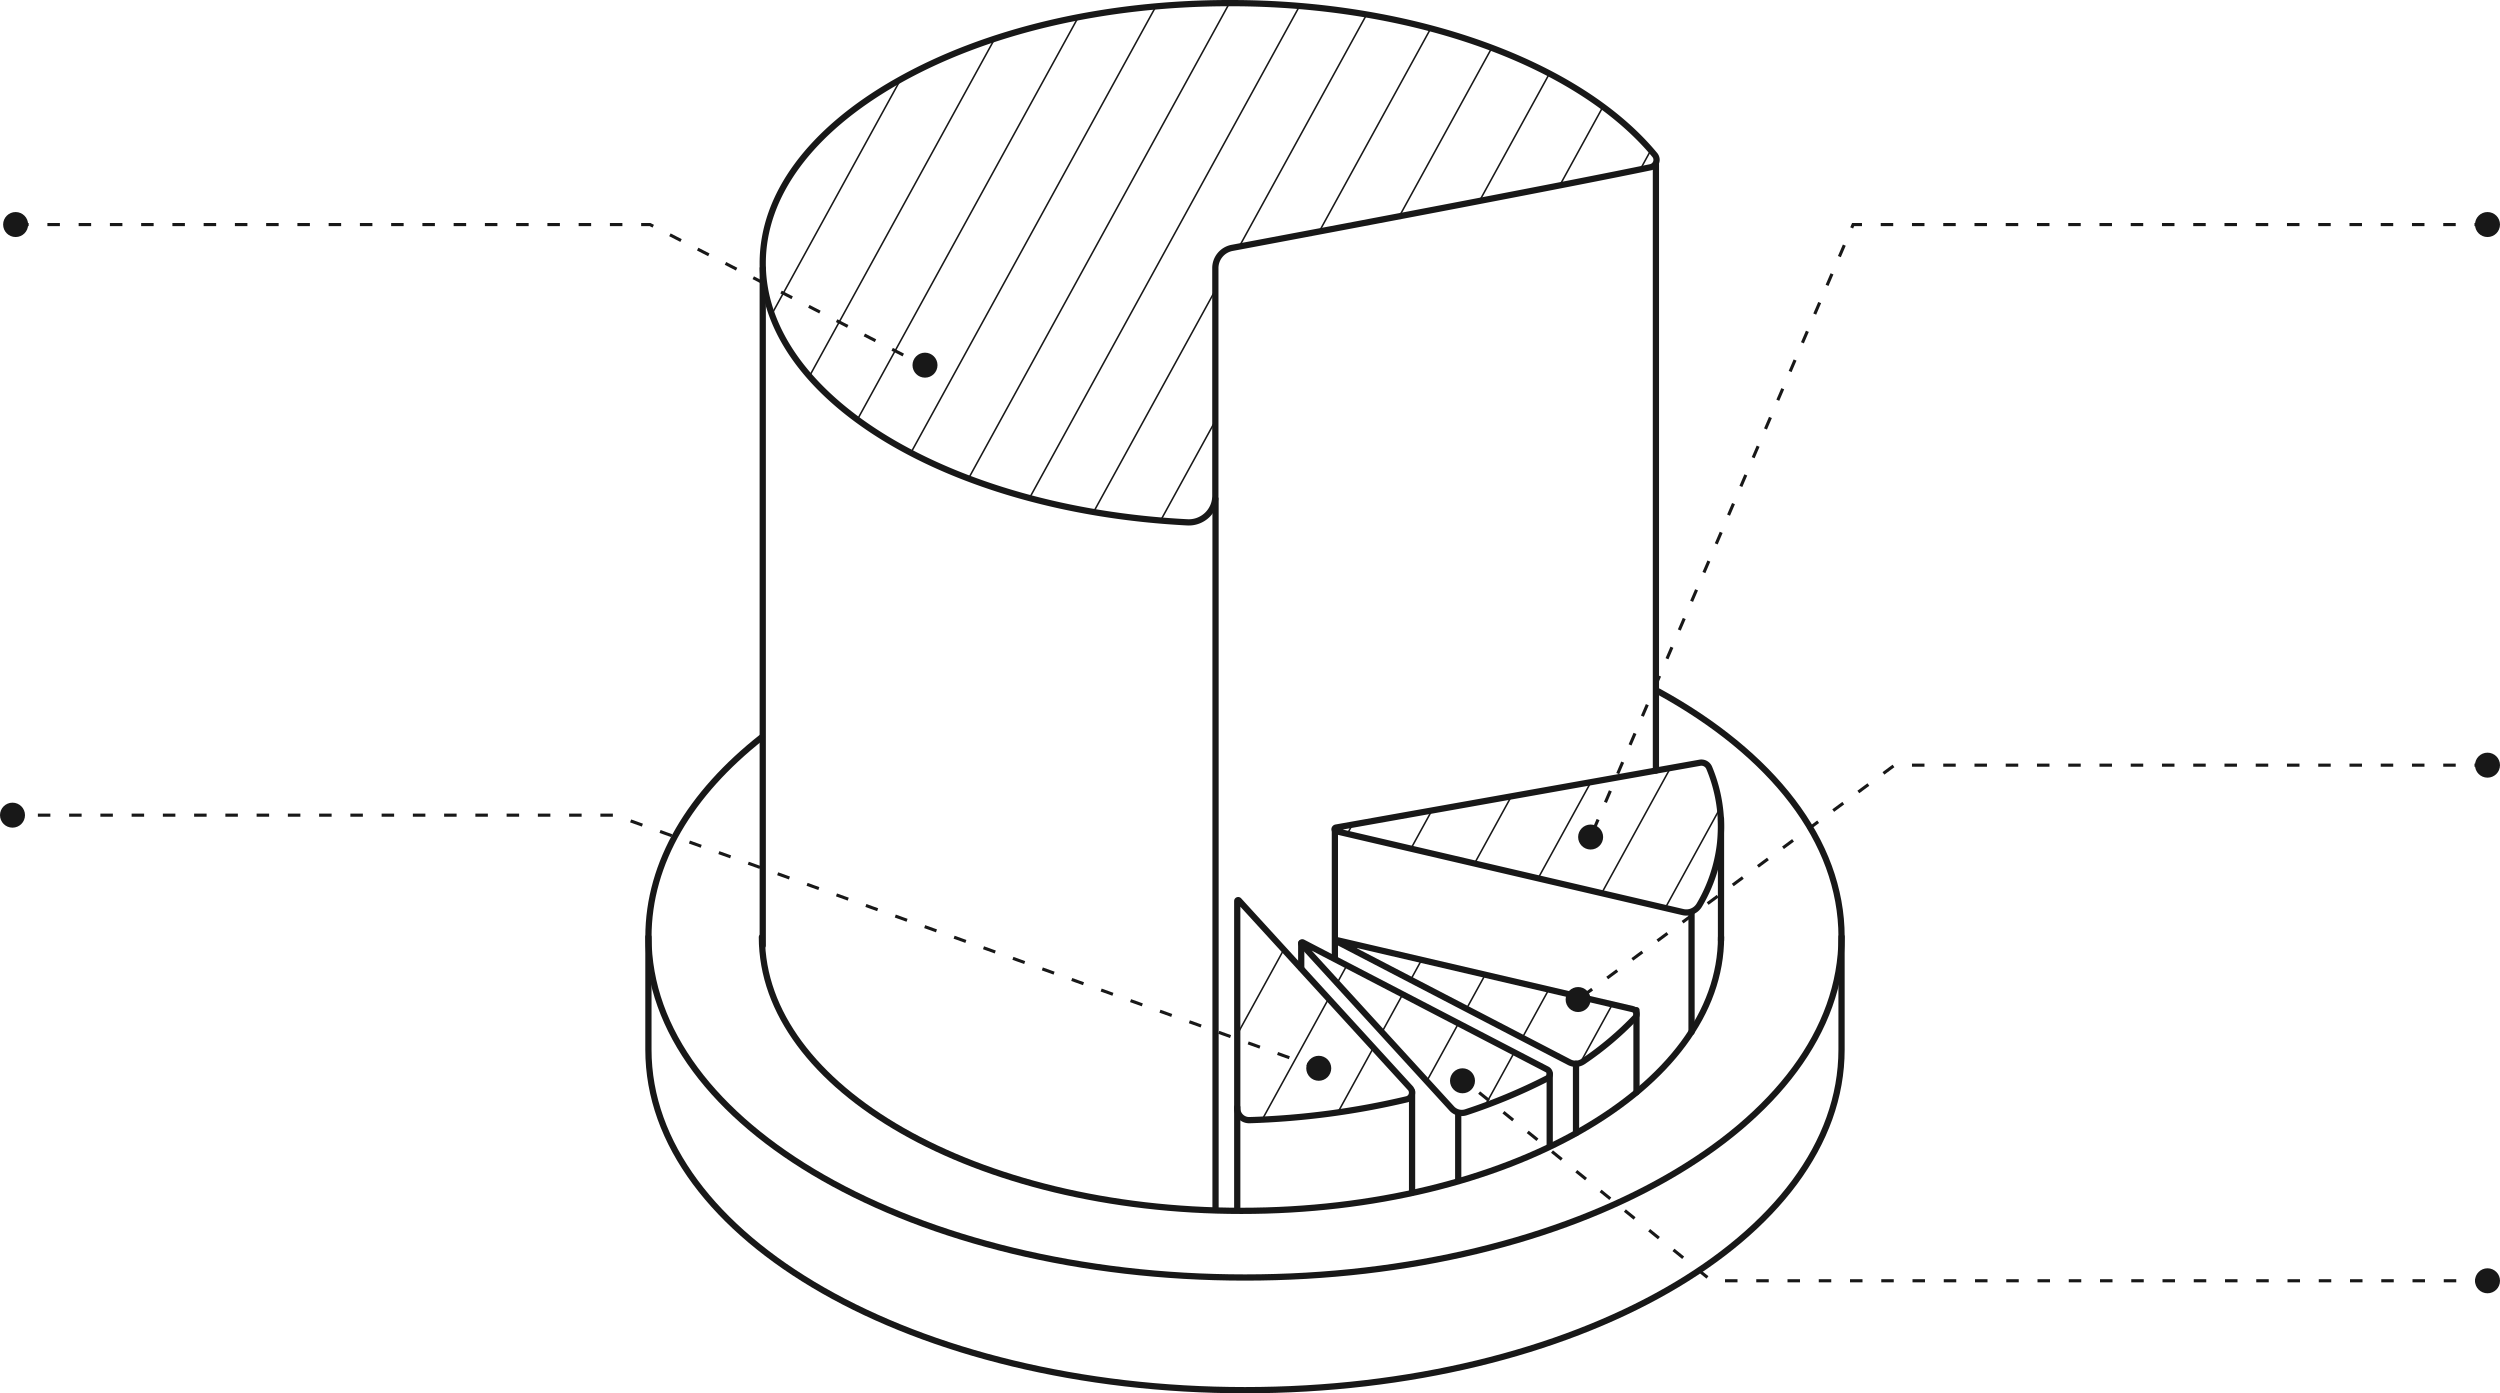 <?xml version="1.0" encoding="UTF-8"?>
<svg xmlns="http://www.w3.org/2000/svg" xmlns:xlink="http://www.w3.org/1999/xlink" width="800" height="445.853" viewBox="0 0 800 445.853">
  <defs>
    <clipPath id="clip-path">
      <path id="msk" d="M686.383,169.157c-24.317-29.41-77.054-48.606-135.885-48.606-40.412,0-78.333,8.932-106.778,25.15-27.6,15.739-42.807,36.371-42.807,58.1,0,43.124,59.934,79.008,135.872,82.9a8.5,8.5,0,0,0,8.965-8.467v-72.87a6.593,6.593,0,0,1,5.411-6.5c45.035-8.438,109.413-20.7,133.84-25.789A2.425,2.425,0,0,0,686.383,169.157Zm17.391,196.069a2.713,2.713,0,0,0-2.978-1.594l-116.432,20.74a.586.586,0,0,0-.03,1.148l111.021,25.9a4.828,4.828,0,0,0,5.29-2.272,49.718,49.718,0,0,0,6.928-24.9A48.741,48.741,0,0,0,703.774,365.226ZM553.279,407.694a.3.3,0,0,0-.522.2v66.286A3.806,3.806,0,0,0,556.669,478a251.613,251.613,0,0,0,50.374-6.675,2.186,2.186,0,0,0,1.084-3.6Zm125.987,34.772-94.241-21.983a.233.233,0,0,0-.161.434l74.161,38.545a4.324,4.324,0,0,0,4.426-.246,101.5,101.5,0,0,0,16.63-14.007A1.649,1.649,0,0,0,679.266,442.467ZM651.89,461.759l-78.169-40.626a.333.333,0,0,0-.4.52l48.08,52.619a4.335,4.335,0,0,0,4.548,1.206,180.872,180.872,0,0,0,25.95-10.806A1.642,1.642,0,0,0,651.89,461.759Z" transform="translate(-400.913 -120.551)" fill="#181818" stroke="#181818" stroke-linecap="round" stroke-linejoin="round" stroke-width="0.5"></path>
    </clipPath>
  </defs>
  <g id="Groupe_9921" data-name="Groupe 9921" transform="translate(-560 -3752.147)">
    <g id="Graph_01" data-name="Graph 01" transform="translate(416.968 2355.415)">
      <g id="Lines" transform="translate(387.105 1397.732)" clip-path="url(#clip-path)">
        <g id="Lines-2" data-name="Lines" transform="translate(-226.9 -134.313)">
          <line id="Ligne_149705" data-name="Ligne 149705" y1="359.768" x2="197.476" transform="translate(560.011 359.768)" fill="none" stroke="#181818" stroke-linecap="round" stroke-miterlimit="10" stroke-width="0.5"></line>
          <line id="Ligne_149706" data-name="Ligne 149706" y1="359.768" x2="197.476" transform="translate(537.058 359.768)" fill="none" stroke="#181818" stroke-linecap="round" stroke-miterlimit="10" stroke-width="0.5"></line>
          <line id="Ligne_149707" data-name="Ligne 149707" y1="359.768" x2="197.476" transform="translate(514.105 359.768)" fill="none" stroke="#181818" stroke-linecap="round" stroke-miterlimit="10" stroke-width="0.5"></line>
          <line id="Ligne_149708" data-name="Ligne 149708" y1="359.768" x2="197.476" transform="translate(491.152 359.768)" fill="none" stroke="#181818" stroke-linecap="round" stroke-miterlimit="10" stroke-width="0.5"></line>
          <line id="Ligne_149709" data-name="Ligne 149709" y1="359.768" x2="197.476" transform="translate(468.195 359.768)" fill="none" stroke="#181818" stroke-linecap="round" stroke-miterlimit="10" stroke-width="0.5"></line>
          <line id="Ligne_149710" data-name="Ligne 149710" y1="359.768" x2="197.476" transform="translate(445.241 359.768)" fill="none" stroke="#181818" stroke-linecap="round" stroke-miterlimit="10" stroke-width="0.5"></line>
          <line id="Ligne_149711" data-name="Ligne 149711" y1="359.768" x2="197.476" transform="translate(422.288 359.768)" fill="none" stroke="#181818" stroke-linecap="round" stroke-miterlimit="10" stroke-width="0.5"></line>
          <line id="Ligne_149712" data-name="Ligne 149712" y1="359.768" x2="197.476" transform="translate(399.335 359.768)" fill="none" stroke="#181818" stroke-linecap="round" stroke-miterlimit="10" stroke-width="0.5"></line>
          <line id="Ligne_149713" data-name="Ligne 149713" y1="359.768" x2="197.476" transform="translate(376.378 359.768)" fill="none" stroke="#181818" stroke-linecap="round" stroke-miterlimit="10" stroke-width="0.5"></line>
          <line id="Ligne_149714" data-name="Ligne 149714" y1="359.768" x2="197.476" transform="translate(353.425 359.768)" fill="none" stroke="#181818" stroke-linecap="round" stroke-miterlimit="10" stroke-width="0.5"></line>
          <line id="Ligne_149715" data-name="Ligne 149715" y1="359.768" x2="197.476" transform="translate(330.472 359.768)" fill="none" stroke="#181818" stroke-linecap="round" stroke-miterlimit="10" stroke-width="0.5"></line>
          <line id="Ligne_149716" data-name="Ligne 149716" y1="359.768" x2="197.476" transform="translate(307.518 359.768)" fill="none" stroke="#181818" stroke-linecap="round" stroke-miterlimit="10" stroke-width="0.5"></line>
          <line id="Ligne_149717" data-name="Ligne 149717" y1="359.768" x2="197.476" transform="translate(284.561 359.768)" fill="none" stroke="#181818" stroke-linecap="round" stroke-miterlimit="10" stroke-width="0.5"></line>
          <line id="Ligne_149718" data-name="Ligne 149718" y1="359.768" x2="197.476" transform="translate(261.608 359.768)" fill="none" stroke="#181818" stroke-linecap="round" stroke-miterlimit="10" stroke-width="0.5"></line>
          <line id="Ligne_149719" data-name="Ligne 149719" y1="359.768" x2="197.476" transform="translate(238.655 359.768)" fill="none" stroke="#181818" stroke-linecap="round" stroke-miterlimit="10" stroke-width="0.5"></line>
          <line id="Ligne_149720" data-name="Ligne 149720" y1="359.768" x2="197.476" transform="translate(215.702 359.768)" fill="none" stroke="#181818" stroke-linecap="round" stroke-miterlimit="10" stroke-width="0.5"></line>
          <line id="Ligne_149721" data-name="Ligne 149721" y1="359.768" x2="197.476" transform="translate(192.744 359.768)" fill="none" stroke="#181818" stroke-linecap="round" stroke-miterlimit="10" stroke-width="0.5"></line>
          <line id="Ligne_149722" data-name="Ligne 149722" y1="359.768" x2="197.476" transform="translate(169.791 359.768)" fill="none" stroke="#181818" stroke-linecap="round" stroke-miterlimit="10" stroke-width="0.5"></line>
          <line id="Ligne_149723" data-name="Ligne 149723" y1="359.768" x2="197.476" transform="translate(146.838 359.768)" fill="none" stroke="#181818" stroke-linecap="round" stroke-miterlimit="10" stroke-width="0.5"></line>
          <line id="Ligne_149724" data-name="Ligne 149724" y1="359.768" x2="197.476" transform="translate(123.885 359.768)" fill="none" stroke="#181818" stroke-linecap="round" stroke-miterlimit="10" stroke-width="0.5"></line>
          <line id="Ligne_149725" data-name="Ligne 149725" y1="359.768" x2="197.476" transform="translate(100.932 359.768)" fill="none" stroke="#181818" stroke-linecap="round" stroke-miterlimit="10" stroke-width="0.5"></line>
          <line id="Ligne_149726" data-name="Ligne 149726" y1="359.768" x2="197.476" transform="translate(77.974 359.768)" fill="none" stroke="#181818" stroke-linecap="round" stroke-miterlimit="10" stroke-width="0.5"></line>
          <line id="Ligne_149727" data-name="Ligne 149727" y1="359.768" x2="197.476" transform="translate(55.021 359.768)" fill="none" stroke="#181818" stroke-linecap="round" stroke-miterlimit="10" stroke-width="0.5"></line>
          <line id="Ligne_149728" data-name="Ligne 149728" y1="359.768" x2="197.476" transform="translate(32.068 359.768)" fill="none" stroke="#181818" stroke-linecap="round" stroke-miterlimit="10" stroke-width="0.5"></line>
          <line id="Ligne_149729" data-name="Ligne 149729" y1="359.768" x2="197.476" transform="translate(9.115 359.768)" fill="none" stroke="#181818" stroke-linecap="round" stroke-miterlimit="10" stroke-width="0.5"></line>
          <line id="Ligne_149730" data-name="Ligne 149730" y1="359.768" x2="197.476" transform="translate(550.901 0)" fill="none" stroke="#181818" stroke-linecap="round" stroke-miterlimit="10" stroke-width="0.5"></line>
          <line id="Ligne_149731" data-name="Ligne 149731" y1="359.768" x2="197.476" transform="translate(527.943 0)" fill="none" stroke="#181818" stroke-linecap="round" stroke-miterlimit="10" stroke-width="0.5"></line>
          <line id="Ligne_149732" data-name="Ligne 149732" y1="359.768" x2="197.476" transform="translate(504.99 0)" fill="none" stroke="#181818" stroke-linecap="round" stroke-miterlimit="10" stroke-width="0.5"></line>
          <line id="Ligne_149733" data-name="Ligne 149733" y1="359.768" x2="197.476" transform="translate(482.037 0)" fill="none" stroke="#181818" stroke-linecap="round" stroke-miterlimit="10" stroke-width="0.5"></line>
          <line id="Ligne_149734" data-name="Ligne 149734" y1="359.768" x2="197.476" transform="translate(459.084 0)" fill="none" stroke="#181818" stroke-linecap="round" stroke-miterlimit="10" stroke-width="0.5"></line>
          <line id="Ligne_149735" data-name="Ligne 149735" y1="359.768" x2="197.476" transform="translate(436.131 0)" fill="none" stroke="#181818" stroke-linecap="round" stroke-miterlimit="10" stroke-width="0.5"></line>
          <line id="Ligne_149736" data-name="Ligne 149736" y1="359.768" x2="197.476" transform="translate(413.173 0)" fill="none" stroke="#181818" stroke-linecap="round" stroke-miterlimit="10" stroke-width="0.5"></line>
          <line id="Ligne_149737" data-name="Ligne 149737" y1="359.768" x2="197.476" transform="translate(390.22 0)" fill="none" stroke="#181818" stroke-linecap="round" stroke-miterlimit="10" stroke-width="0.5"></line>
          <line id="Ligne_149738" data-name="Ligne 149738" y1="359.768" x2="197.476" transform="translate(367.267 0)" fill="none" stroke="#181818" stroke-linecap="round" stroke-miterlimit="10" stroke-width="0.5"></line>
          <line id="Ligne_149739" data-name="Ligne 149739" y1="359.768" x2="197.476" transform="translate(344.314 0)" fill="none" stroke="#181818" stroke-linecap="round" stroke-miterlimit="10" stroke-width="0.5"></line>
          <line id="Ligne_149740" data-name="Ligne 149740" y1="359.768" x2="197.476" transform="translate(321.357 0)" fill="none" stroke="#181818" stroke-linecap="round" stroke-miterlimit="10" stroke-width="0.5"></line>
          <line id="Ligne_149741" data-name="Ligne 149741" y1="359.768" x2="197.476" transform="translate(298.404 0)" fill="none" stroke="#181818" stroke-linecap="round" stroke-miterlimit="10" stroke-width="0.5"></line>
          <line id="Ligne_149742" data-name="Ligne 149742" y1="359.768" x2="197.476" transform="translate(275.45 0)" fill="none" stroke="#181818" stroke-linecap="round" stroke-miterlimit="10" stroke-width="0.5"></line>
          <line id="Ligne_149743" data-name="Ligne 149743" y1="359.768" x2="197.476" transform="translate(252.497 0)" fill="none" stroke="#181818" stroke-linecap="round" stroke-miterlimit="10" stroke-width="0.5"></line>
          <line id="Ligne_149744" data-name="Ligne 149744" y1="359.768" x2="197.476" transform="translate(229.54 0)" fill="none" stroke="#181818" stroke-linecap="round" stroke-miterlimit="10" stroke-width="0.5"></line>
          <line id="Ligne_149745" data-name="Ligne 149745" y1="359.768" x2="197.476" transform="translate(206.587 0)" fill="none" stroke="#181818" stroke-linecap="round" stroke-miterlimit="10" stroke-width="0.5"></line>
          <line id="Ligne_149746" data-name="Ligne 149746" y1="359.768" x2="197.476" transform="translate(183.634 0)" fill="none" stroke="#181818" stroke-linecap="round" stroke-miterlimit="10" stroke-width="0.5"></line>
          <line id="Ligne_149747" data-name="Ligne 149747" y1="359.768" x2="197.476" transform="translate(160.681 0)" fill="none" stroke="#181818" stroke-linecap="round" stroke-miterlimit="10" stroke-width="0.5"></line>
          <line id="Ligne_149748" data-name="Ligne 149748" y1="359.768" x2="197.476" transform="translate(137.723 0)" fill="none" stroke="#181818" stroke-linecap="round" stroke-miterlimit="10" stroke-width="0.5"></line>
          <line id="Ligne_149749" data-name="Ligne 149749" y1="359.768" x2="197.476" transform="translate(114.77 0)" fill="none" stroke="#181818" stroke-linecap="round" stroke-miterlimit="10" stroke-width="0.5"></line>
          <line id="Ligne_149750" data-name="Ligne 149750" y1="359.768" x2="197.476" transform="translate(91.817 0)" fill="none" stroke="#181818" stroke-linecap="round" stroke-miterlimit="10" stroke-width="0.5"></line>
          <line id="Ligne_149751" data-name="Ligne 149751" y1="359.768" x2="197.476" transform="translate(68.864 0)" fill="none" stroke="#181818" stroke-linecap="round" stroke-miterlimit="10" stroke-width="0.5"></line>
          <line id="Ligne_149752" data-name="Ligne 149752" y1="359.768" x2="197.476" transform="translate(45.911 0)" fill="none" stroke="#181818" stroke-linecap="round" stroke-miterlimit="10" stroke-width="0.5"></line>
          <line id="Ligne_149753" data-name="Ligne 149753" y1="359.768" x2="197.476" transform="translate(22.953 0)" fill="none" stroke="#181818" stroke-linecap="round" stroke-miterlimit="10" stroke-width="0.5"></line>
          <line id="Ligne_149754" data-name="Ligne 149754" y1="359.768" x2="197.476" transform="translate(0 0)" fill="none" stroke="#181818" stroke-linecap="round" stroke-miterlimit="10" stroke-width="0.5"></line>
        </g>
      </g>
      <g id="Groupe_9604" data-name="Groupe 9604" transform="translate(350.532 1397.732)">
        <path id="Tracé_27757" data-name="Tracé 27757" d="M686.383,169.157c-24.317-29.41-77.054-48.606-135.885-48.606-40.412,0-78.333,8.932-106.778,25.15-27.6,15.739-42.807,36.371-42.807,58.1,0,43.124,59.934,79.008,135.872,82.9a8.5,8.5,0,0,0,8.965-8.467v-72.87a6.593,6.593,0,0,1,5.411-6.5c45.035-8.438,109.413-20.7,133.84-25.789A2.425,2.425,0,0,0,686.383,169.157Zm17.391,196.069a2.713,2.713,0,0,0-2.978-1.594l-116.432,20.74a.586.586,0,0,0-.03,1.148l111.021,25.9a4.828,4.828,0,0,0,5.29-2.272,49.718,49.718,0,0,0,6.928-24.9A48.741,48.741,0,0,0,703.774,365.226ZM553.279,407.694a.3.3,0,0,0-.522.2v66.286A3.806,3.806,0,0,0,556.669,478a251.613,251.613,0,0,0,50.374-6.675,2.186,2.186,0,0,0,1.084-3.6Zm125.987,34.772-94.241-21.983a.233.233,0,0,0-.161.434l74.161,38.545a4.324,4.324,0,0,0,4.426-.246,101.5,101.5,0,0,0,16.63-14.007A1.649,1.649,0,0,0,679.266,442.467ZM651.89,461.759l-78.169-40.626a.333.333,0,0,0-.4.52l48.08,52.619a4.335,4.335,0,0,0,4.548,1.206,180.872,180.872,0,0,0,25.95-10.806A1.642,1.642,0,0,0,651.89,461.759Z" transform="translate(-364.34 -120.551)" fill="none" stroke="#181818" stroke-linecap="round" stroke-linejoin="round" stroke-width="2"></path>
        <line id="Ligne_149692" data-name="Ligne 149692" y1="193.962" transform="translate(322.394 51.623)" fill="none" stroke="#181818" stroke-linecap="round" stroke-linejoin="round" stroke-width="2"></line>
        <line id="Ligne_149693" data-name="Ligne 149693" y1="38.9" transform="translate(343.22 261.025)" fill="none" stroke="#181818" stroke-linecap="round" stroke-linejoin="round" stroke-width="2"></line>
        <line id="Ligne_149694" data-name="Ligne 149694" y1="38.235" transform="translate(333.792 291.03)" fill="none" stroke="#181818" stroke-linecap="round" stroke-linejoin="round" stroke-width="2"></line>
        <line id="Ligne_149695" data-name="Ligne 149695" y1="26.288" transform="translate(316.176 322.246)" fill="none" stroke="#181818" stroke-linecap="round" stroke-linejoin="round" stroke-width="2"></line>
        <line id="Ligne_149696" data-name="Ligne 149696" y1="22.222" transform="translate(296.824 339.398)" fill="none" stroke="#181818" stroke-linecap="round" stroke-linejoin="round" stroke-width="2"></line>
        <line id="Ligne_149697" data-name="Ligne 149697" y1="23.074" transform="translate(288.406 342.664)" fill="none" stroke="#181818" stroke-linecap="round" stroke-linejoin="round" stroke-width="2"></line>
        <line id="Ligne_149698" data-name="Ligne 149698" y1="21.19" transform="translate(259.129 355.565)" fill="none" stroke="#181818" stroke-linecap="round" stroke-linejoin="round" stroke-width="2"></line>
        <line id="Ligne_149699" data-name="Ligne 149699" y1="32.388" transform="translate(244.363 348.256)" fill="none" stroke="#181818" stroke-linecap="round" stroke-linejoin="round" stroke-width="2"></line>
        <line id="Ligne_149700" data-name="Ligne 149700" y1="8.06" transform="translate(208.892 300.793)" fill="none" stroke="#181818" stroke-linecap="round" stroke-linejoin="round" stroke-width="2"></line>
        <line id="Ligne_149701" data-name="Ligne 149701" y1="40.321" transform="translate(219.663 265.227)" fill="none" stroke="#181818" stroke-linecap="round" stroke-linejoin="round" stroke-width="2"></line>
        <line id="Ligne_149702" data-name="Ligne 149702" y1="216.709" transform="translate(36.577 84.869)" fill="none" stroke="#181818" stroke-linecap="round" stroke-linejoin="round" stroke-width="2"></line>
        <line id="Ligne_149703" data-name="Ligne 149703" y1="227.257" transform="translate(181.471 158.67)" fill="none" stroke="#181818" stroke-linecap="round" stroke-linejoin="round" stroke-width="2"></line>
        <path id="Tracé_27758" data-name="Tracé 27758" d="M400.672,388.239c0,48.383,68.708,87.607,153.463,87.607S707.6,436.622,707.6,388.239" transform="translate(-364.368 -89.373)" fill="none" stroke="#181818" stroke-linecap="round" stroke-linejoin="round" stroke-width="2"></path>
        <path id="Tracé_27759" data-name="Tracé 27759" d="M404.477,332.44C381.63,350.4,368.155,372.5,368.155,396.4c0,60.185,85.468,108.974,190.9,108.974s190.9-48.79,190.9-108.974c0-30.86-22.47-58.724-58.579-78.552" transform="translate(-368.155 -97.571)" fill="none" stroke="#181818" stroke-linecap="round" stroke-linejoin="round" stroke-width="2"></path>
        <path id="Tracé_27760" data-name="Tracé 27760" d="M749.949,388.15v36.111c0,60.186-85.468,108.975-190.9,108.975s-190.9-48.79-190.9-108.975V388.213" transform="translate(-368.155 -89.383)" fill="none" stroke="#181818" stroke-linecap="round" stroke-linejoin="round" stroke-width="2"></path>
        <line id="Ligne_149704" data-name="Ligne 149704" y1="32.613" transform="translate(188.418 353.342)" fill="none" stroke="#181818" stroke-linecap="round" stroke-linejoin="round" stroke-width="2"></line>
      </g>
    </g>
    <g id="Groupe_9584" data-name="Groupe 9584" transform="translate(525 -117)">
      <path id="Tracé_27756" data-name="Tracé 27756" d="M11929.332,5448H11726.5l-84.089,196.151" transform="translate(-11098.499 -1507)" fill="none" stroke="#181818" stroke-width="1" stroke-dasharray="4 6"></path>
      <circle id="Ellipse_292" data-name="Ellipse 292" cx="4" cy="4" r="4" transform="translate(827 3937)" fill="#181818"></circle>
      <circle id="Ellipse_293" data-name="Ellipse 293" cx="4" cy="4" r="4" transform="translate(540 4133)" fill="#181818"></circle>
    </g>
    <g id="Groupe_9594" data-name="Groupe 9594" transform="translate(561 3820)">
      <path id="Tracé_27756-2" data-name="Tracé 27756" d="M11642.41,5448h202.833l88,45.333" transform="translate(-11638.243 -5444)" fill="none" stroke="#181818" stroke-width="1" stroke-dasharray="4 6"></path>
      <circle id="Ellipse_292-2" data-name="Ellipse 292" cx="4" cy="4" r="4" fill="#181818"></circle>
      <circle id="Ellipse_293-2" data-name="Ellipse 293" cx="4" cy="4" r="4" transform="translate(291 45)" fill="#181818"></circle>
    </g>
    <g id="Groupe_9593" data-name="Groupe 9593" transform="translate(-22 72)">
      <path id="Tracé_27756-3" data-name="Tracé 27756" d="M12102.5,5529l-225.311-81H11684" transform="translate(-11098.499 -1507)" fill="none" stroke="#181818" stroke-width="1" stroke-dasharray="4 6"></path>
      <circle id="Ellipse_292-3" data-name="Ellipse 292" cx="4" cy="4" r="4" transform="translate(1000 4018)" fill="#181818"></circle>
      <circle id="Ellipse_293-3" data-name="Ellipse 293" cx="4" cy="4" r="4" transform="translate(582 3937)" fill="#181818"></circle>
    </g>
    <g id="Groupe_9587" data-name="Groupe 9587" transform="translate(354 157)">
      <path id="Tracé_27756-4" data-name="Tracé 27756" d="M12100.5,5512h-248.287l-79.046-64" transform="translate(-11098.498 -1507)" fill="none" stroke="#181818" stroke-width="1" stroke-dasharray="4 6"></path>
      <circle id="Ellipse_292-4" data-name="Ellipse 292" cx="4" cy="4" r="4" transform="translate(998 4001)" fill="#181818"></circle>
      <circle id="Ellipse_293-4" data-name="Ellipse 293" cx="4" cy="4" r="4" transform="translate(670 3937)" fill="#181818"></circle>
    </g>
    <g id="Groupe_9585" data-name="Groupe 9585" transform="translate(525 56)">
      <path id="Tracé_27756-5" data-name="Tracé 27756" d="M11929.332,5448h-189.583l-101.25,75" transform="translate(-11098.499 -1507)" fill="none" stroke="#181818" stroke-width="1" stroke-dasharray="4 6"></path>
      <circle id="Ellipse_292-5" data-name="Ellipse 292" cx="4" cy="4" r="4" transform="translate(827 3937)" fill="#181818"></circle>
      <circle id="Ellipse_293-5" data-name="Ellipse 293" cx="4" cy="4" r="4" transform="translate(536 4012)" fill="#181818"></circle>
    </g>
  </g>
</svg>
